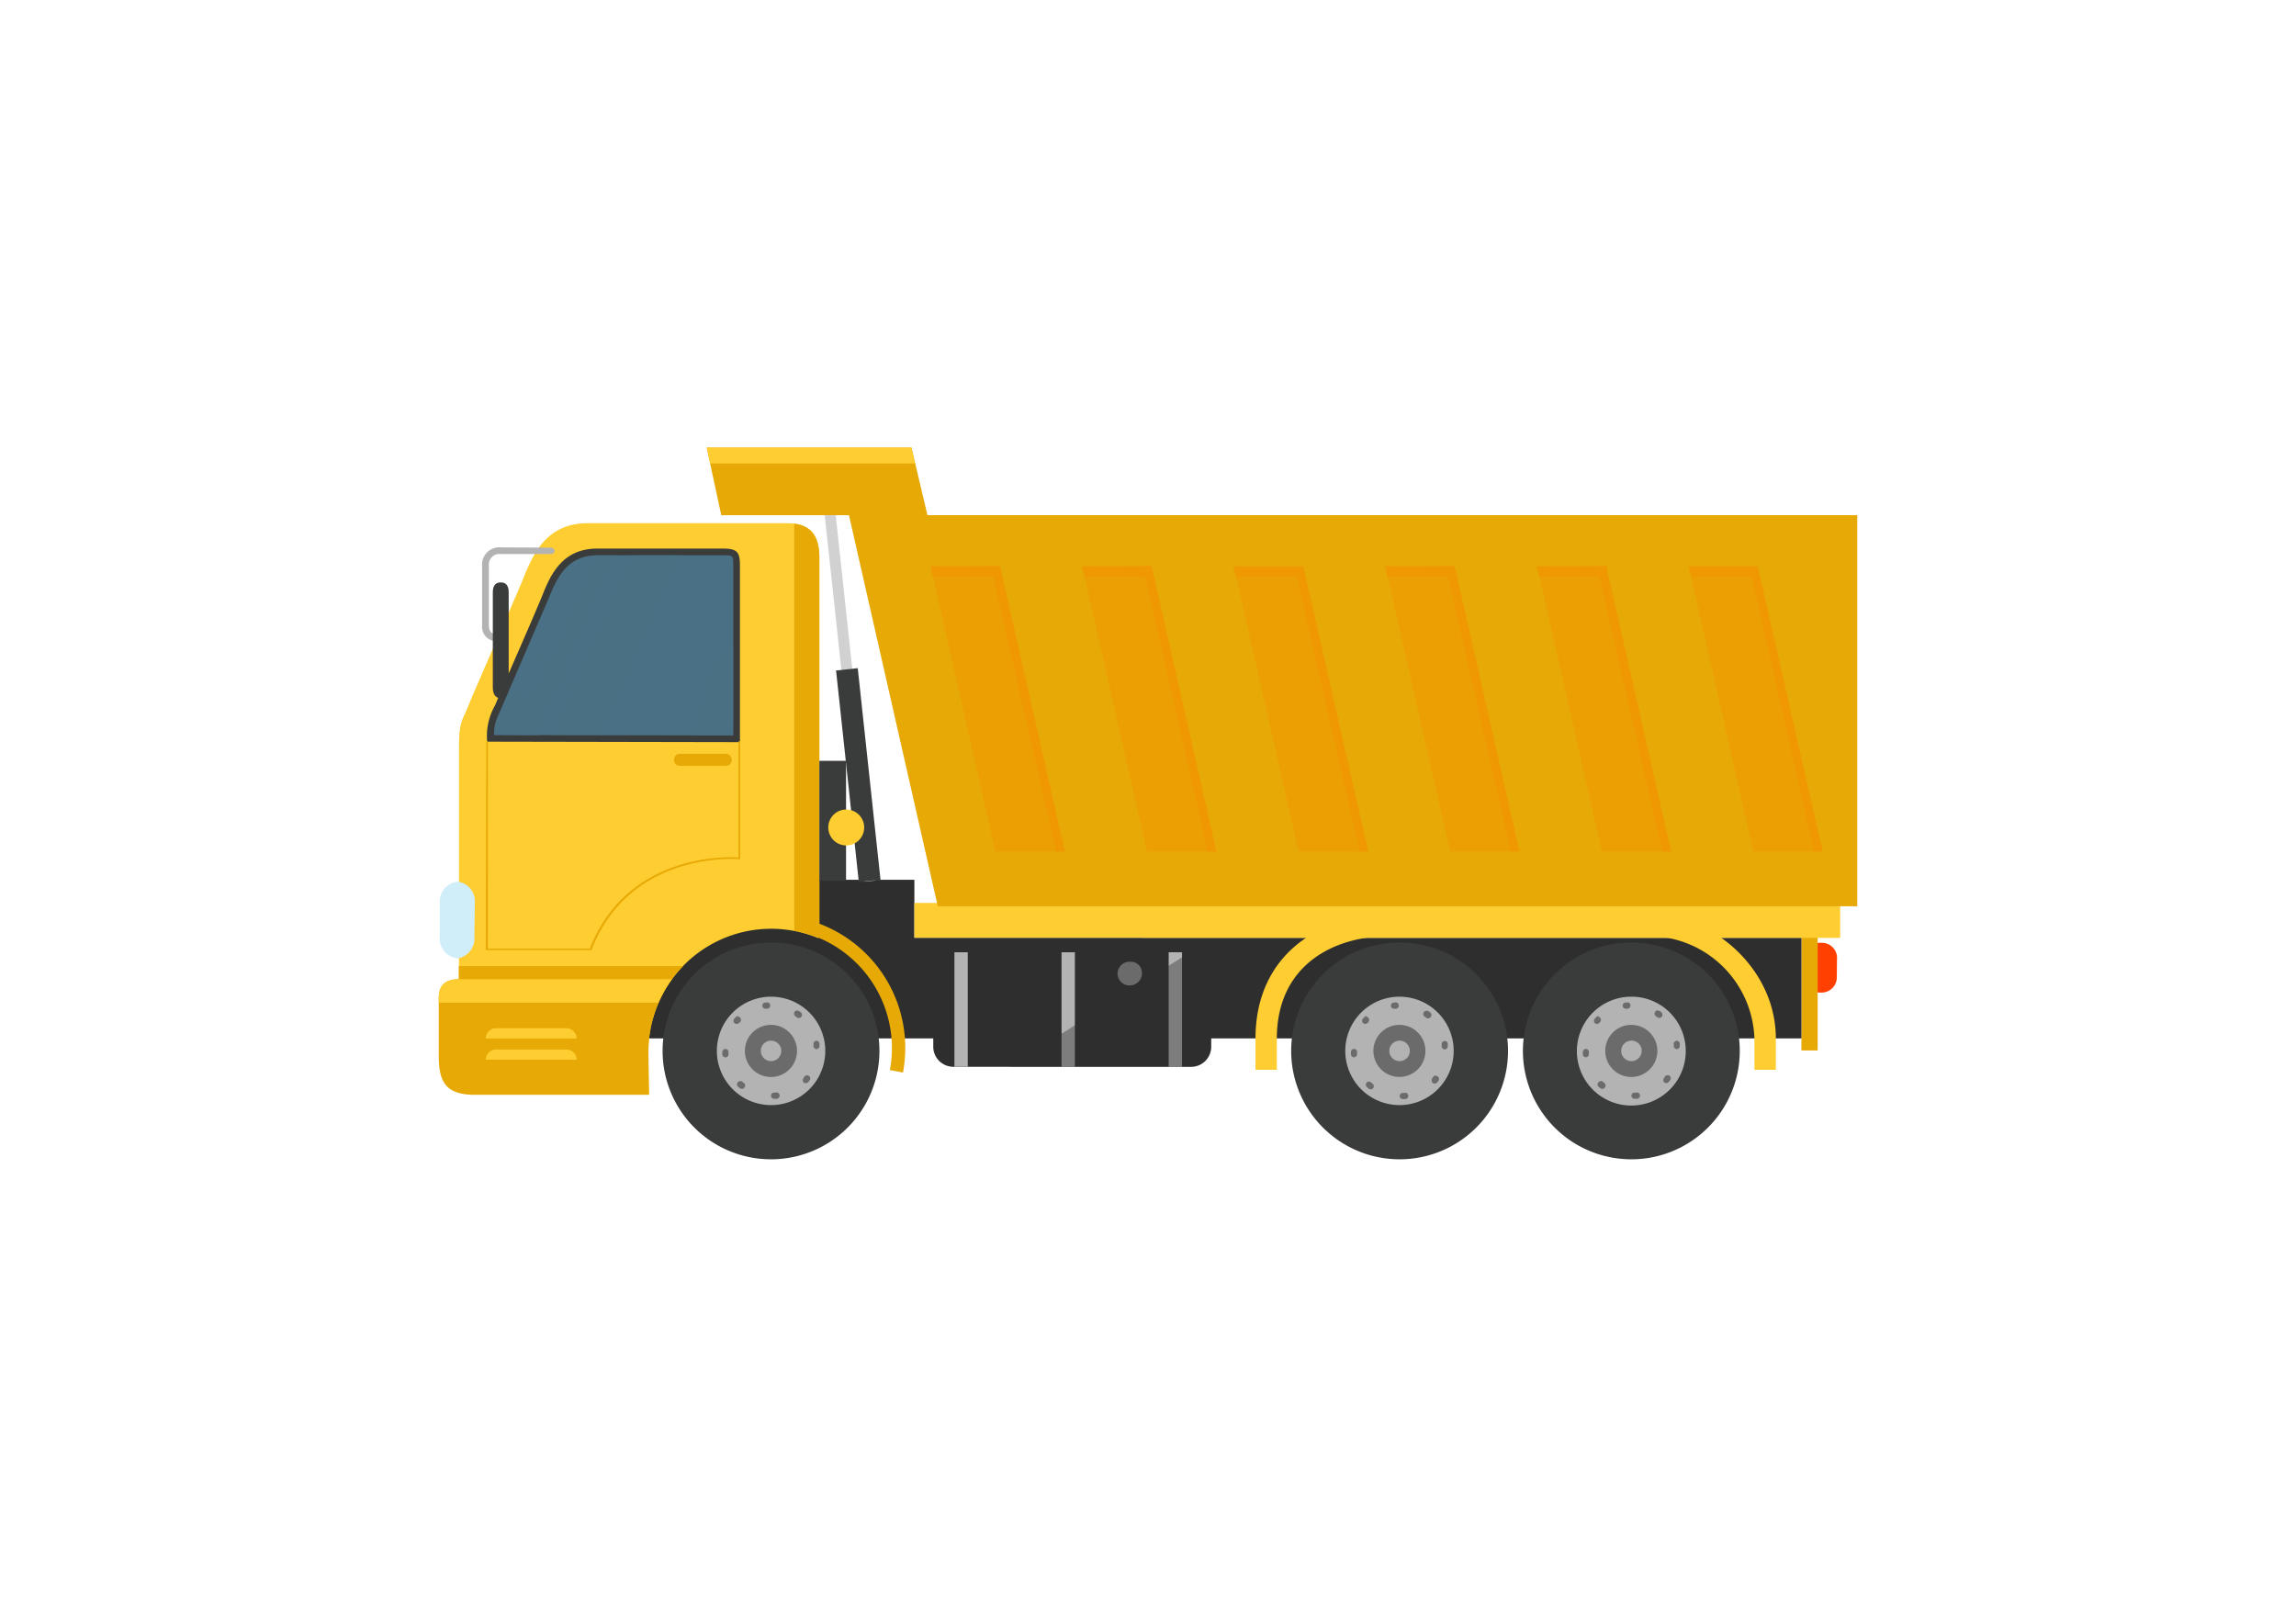 <svg xmlns="http://www.w3.org/2000/svg" viewBox="0 0 720 504"><defs><style>.cls-1{fill:none;}.cls-2{fill:#ff4000;}.cls-3{fill:#e7a905;}.cls-12,.cls-4{fill:#2e2e2e;}.cls-5{fill:#b3b3b4;}.cls-6{fill:#6b6b6b;}.cls-7{fill:#3a3b3b;}.cls-13,.cls-8{fill:#fecd31;}.cls-11,.cls-9{fill:#4a7085;}.cls-10{fill:#d0eef9;}.cls-11,.cls-12,.cls-13,.cls-16{isolation:isolate;}.cls-11,.cls-16{opacity:0.5;}.cls-12,.cls-14{opacity:0.4;}.cls-13{opacity:0.8;}.cls-15,.cls-16{fill:#f39200;}.cls-17{fill:#d1d1d1;}</style></defs><g id="Layer_2" data-name="Layer 2"><g id="Layer_1-2" data-name="Layer 1"><rect class="cls-1" width="720" height="504"></rect><g id="Group_15" data-name="Group 15"><path id="Path_2" data-name="Path 2" class="cls-2" d="M576,306.81a4.77,4.77,0,0,1-5,4.48h0a4.76,4.76,0,0,1-5.09-4.39v-6.84a4.77,4.77,0,0,1,5.09-4.36h0a4.77,4.77,0,0,1,5.07,4.36Z"></path><path id="Path_3" data-name="Path 3" class="cls-3" d="M570,329.45h-5.1V293.76H570Z"></path><path id="Path_4" data-name="Path 4" class="cls-4" d="M189,325.67H564.9V294.11H286.74V275.93H252.23S189,290.66,189,325.67Z"></path><path id="Rectangle_2" data-name="Rectangle 2" class="cls-4" d="M298.94,298.65h74.62a6.28,6.28,0,0,1,6.24,6.28V328.3a6.27,6.27,0,0,1-6.24,6.27H298.94a6.3,6.3,0,0,1-6.28-6.27V304.93A6.32,6.32,0,0,1,298.94,298.65Z"></path><path id="Path_5" data-name="Path 5" class="cls-5" d="M299.29,334.57h4.19V298.65h-4.19Zm33.6,0h4.18V298.65h-4.18Zm33.59-35.92v35.92h4.19V298.65Z"></path><path id="Path_6" data-name="Path 6" class="cls-6" d="M358.08,304.81A3.76,3.76,0,0,1,354.9,309a3.72,3.72,0,1,1-1-7.36h.53A3.43,3.43,0,0,1,358.08,304.81Z"></path><g id="Group_2" data-name="Group 2"><path id="Path_7" data-name="Path 7" class="cls-7" d="M275.78,329.59a34,34,0,1,1-34-34h0a34,34,0,0,1,34,33.94Z"></path><path id="Path_8" data-name="Path 8" class="cls-5" d="M258.8,329.59a17,17,0,1,1-17-17h0a17,17,0,0,1,17,17v0Z"></path><g id="Group_1" data-name="Group 1"><path id="Path_9" data-name="Path 9" class="cls-6" d="M240.56,314.42h-.68a1,1,0,0,0-.82,1.12h0a1,1,0,0,0,1.12.82h.47a1,1,0,1,0-.24-2h0Zm-9.05,4.21a1,1,0,0,0-.7.3l-.51.53a1,1,0,0,0,0,1.41,1,1,0,0,0,.68.27,1.08,1.08,0,0,0,.74-.33h.15l.23-.26a1,1,0,0,0,0-1.39,1,1,0,0,0-.68-.29Zm-4,10.34h0a1,1,0,0,0-1,1V330h0c0,.23,0,.47,0,.7a1,1,0,0,0,1,.92h0a1,1,0,0,0,.95-1,4.82,4.82,0,0,1,0-.76,1,1,0,0,0-1-.89Zm4.69,10.11a1,1,0,0,0-.74,1.74h0l.53.44a1.06,1.06,0,0,0,.65.24,1,1,0,0,0,.77-.35,1.07,1.07,0,0,0,0-1.39l-.59-.47a.94.94,0,0,0-.62-.24Zm11.2,3.6h-.8a.94.94,0,0,0-.82,1,1,1,0,0,0,1,.94h.71a1,1,0,1,0,0-2Zm9.72-5.45a1,1,0,0,0-.79.35l-.3.35v.15a1,1,0,0,0,0,1.42h0a1,1,0,0,0,.65.23,1.13,1.13,0,0,0,.77-.35l.41-.53a.94.94,0,0,0-.08-1.33l-.07-.06h0a.91.91,0,0,0-.62-.2Zm2.8-10.82h0a1,1,0,0,0-.82,1.12h0v.59a1,1,0,0,0,1,.91h0a1,1,0,0,0,.88-1.09v-.67a1,1,0,0,0-1-.89ZM250,316.89a1,1,0,0,0-1,1h0a1,1,0,0,0,.41.83l.47.35a.9.9,0,0,0,.62.21,1,1,0,0,0,.8-.38,1,1,0,0,0-.15-1.39h0l-.44-.32a1,1,0,0,0-.59-.18Z"></path></g><path id="Path_10" data-name="Path 10" class="cls-6" d="M249.93,329.59a8.17,8.17,0,1,1-8.16-8.16,8.16,8.16,0,0,1,8.16,8.16Z"></path><path id="Path_11" data-name="Path 11" class="cls-5" d="M245,329.59a3.21,3.21,0,1,1-3.21-3.21,3.22,3.22,0,0,1,3.21,3.21Z"></path></g><g id="Group_4" data-name="Group 4"><path id="Path_12" data-name="Path 12" class="cls-7" d="M472.9,329.59a34,34,0,1,1-34-34h0A34,34,0,0,1,472.9,329.59Z"></path><path id="Path_13" data-name="Path 13" class="cls-5" d="M455.86,329.59a17,17,0,1,1-17-17h0A17,17,0,0,1,455.86,329.59Z"></path><g id="Group_3" data-name="Group 3"><path id="Path_14" data-name="Path 14" class="cls-6" d="M437.68,314.42H437a1,1,0,0,0-.82,1.12h0a1,1,0,0,0,1.12.82h.47a1,1,0,1,0-.24-2h0Zm-9.05,4.21a1,1,0,0,0-.7.3l-.5.53a1,1,0,0,0,0,1.41h0a1,1,0,0,0,.67.27,1.08,1.08,0,0,0,.74-.33h0l.24-.26a1,1,0,0,0,0-1.39,1,1,0,0,0-.68-.29Zm-4,10.34h0a1,1,0,0,0-1,1v0h0c0,.23,0,.47,0,.7a1,1,0,0,0,1,.92h0a1,1,0,0,0,.94-1c0-.26,0-.52,0-.77a1,1,0,0,0-1-.88Zm4.71,10.2a1,1,0,0,0-.73.33,1,1,0,0,0,0,1.41h0l.53.44a1,1,0,0,0,1.41,0,1.06,1.06,0,0,0,0-1.38l-.59-.47a.89.89,0,0,0-.62-.24Zm11.2,3.6h-.77a1,1,0,0,0-.85,1,1,1,0,0,0,1,.94h.71a1,1,0,0,0,0-2Zm9.73-5.46a1,1,0,0,0-.77.36l-.3.35v.15a1,1,0,0,0,0,1.37h0a1,1,0,0,0,1.42,0h0l.44-.53a1,1,0,0,0-.21-1.41.88.88,0,0,0-.58-.21Zm2.94-10.81h-.29a1,1,0,0,0-.83,1.12h0a2.91,2.91,0,0,1,0,.59,1,1,0,0,0,1,.91h0A1,1,0,0,0,454,328v-.68a1,1,0,0,0-1-.88ZM447.32,317a1,1,0,0,0-1,1,1,1,0,0,0,.41.83l.47.35a1,1,0,0,0,1.42-.18,1,1,0,0,0,0-1.37h0l-.56-.44a1,1,0,0,0-.59-.18Z"></path></g><path id="Path_15" data-name="Path 15" class="cls-6" d="M447,329.59a8.16,8.16,0,1,1-8.16-8.16h0A8.16,8.16,0,0,1,447,329.59Z"></path><path id="Path_16" data-name="Path 16" class="cls-5" d="M442.1,329.59a3.21,3.21,0,1,1-3.21-3.21h0A3.21,3.21,0,0,1,442.1,329.59Z"></path></g><g id="Group_6" data-name="Group 6"><path id="Path_17" data-name="Path 17" class="cls-7" d="M545.57,329.59a34,34,0,1,1-34-34h.06A34,34,0,0,1,545.57,329.59Z"></path><path id="Path_18" data-name="Path 18" class="cls-5" d="M528.63,329.59a17.07,17.07,0,1,1-17.1-17h.06A17,17,0,0,1,528.63,329.59Z"></path><g id="Group_5" data-name="Group 5"><path id="Path_19" data-name="Path 19" class="cls-6" d="M510.35,314.42h-.64a1,1,0,0,0-.86,1.12h0a1,1,0,0,0,1.15.82h.44a1,1,0,0,0,.86-1.07v-.05a1,1,0,0,0-1.11-.88h0Zm-9,4.21a1,1,0,0,0-.71.3l-.5.53a1,1,0,0,0,0,1.41.91.91,0,0,0,.65.27,1,1,0,0,0,.73-.33h0l.24-.26a1,1,0,0,0,0-1.39.9.9,0,0,0-.71-.29Zm-4,10.34h0a1,1,0,0,0-1,1h0v.7a1,1,0,0,0,1,.92h0a1,1,0,0,0,.91-1v-.77a1,1,0,0,0-1-.88ZM502,339.08a1.08,1.08,0,0,0-.73.33,1,1,0,0,0,0,1.41h0l.53.44a1,1,0,0,0,.65.24.93.93,0,0,0,.76-.35,1,1,0,0,0,0-1.39l-.56-.47a1.08,1.08,0,0,0-.65-.24Zm11.2,3.6h-.76a1,1,0,0,0-.86,1,1,1,0,0,0,1,.94h.71a1,1,0,0,0,0-2Zm9.73-5.45a1,1,0,0,0-.77.35l-.29.35v.15a1,1,0,0,0,0,1.38h0a1,1,0,0,0,.65.23,1.11,1.11,0,0,0,.76-.35l.44-.53a1,1,0,0,0-.14-1.39h0a.94.94,0,0,0-.62-.2Zm2.8-10.82h0a1,1,0,0,0-.86,1.12h0v.59a1,1,0,0,0,1,.91h0a1,1,0,0,0,.89-1.09,3.75,3.75,0,0,0,0-.67,1.07,1.07,0,0,0-1-.89Zm-5.9-9.52a1,1,0,0,0-.59,1.8h0l.48.35a1,1,0,0,0,.61.21,1,1,0,0,0,1-1,1,1,0,0,0-.36-.77h0l-.53-.44a1.06,1.06,0,0,0-.5-.06Z"></path></g><path id="Path_20" data-name="Path 20" class="cls-6" d="M519.73,329.59a8.17,8.17,0,1,1-8.17-8.16h0A8.17,8.17,0,0,1,519.73,329.59Z"></path><path id="Path_21" data-name="Path 21" class="cls-5" d="M514.8,329.59a3.21,3.21,0,0,1-3.21,3.22h0a3.22,3.22,0,1,1,3.24-3.25Z"></path></g><path id="Path_22" data-name="Path 22" class="cls-8" d="M203.34,329.59a38.49,38.49,0,0,1,53.25-35.36l.35-.35V174.82c0-8.37-4.18-10.73-10.07-10.73H184.24c-12.52,0-16.88,9.26-19.83,16.56s-15.71,36-17.53,40.7-2.95,4.45-2.95,13.35v96.37c0,8,2.06,12.2,11.29,12.2h48.3S203.34,334.43,203.34,329.59Z"></path><path id="Path_23" data-name="Path 23" class="cls-7" d="M152.77,232.61a19.38,19.38,0,0,1,2.5-11.44c1.57-4,12.5-28.64,15-34.92s6.28-14.2,17-14.2H226.8c4.71,0,5.24,1.41,5.24,5.6v55.11Z"></path><path id="Path_24" data-name="Path 24" class="cls-9" d="M187.4,174.14c-9.11,0-12.47,6.4-15.09,12.91l-15,34.86-1.06,2.45a12.63,12.63,0,0,0-1.3,6.16l75,.14v-53c0-3.51,0-3.51-3.15-3.51Z"></path><path id="Path_25" data-name="Path 25" class="cls-10" d="M148.76,293.76a6.25,6.25,0,0,1-5.27,6.81h0a6.25,6.25,0,0,1-5.57-6.81V283.33a6.25,6.25,0,0,1,5.57-6.81h0a6.24,6.24,0,0,1,5.42,6.81Z"></path><path id="Path_26" data-name="Path 26" class="cls-3" d="M229.48,238.3a1.85,1.85,0,0,1-1.83,1.88H213.21a1.88,1.88,0,0,1-1.88-1.88h0a1.88,1.88,0,0,1,1.88-1.89h14.38a1.86,1.86,0,0,1,1.89,1.83Z"></path><g id="Group_7" data-name="Group 7"><path id="Path_27" data-name="Path 27" class="cls-5" d="M157.07,171.67a5.44,5.44,0,0,0-5.89,4.89,5.57,5.57,0,0,0,0,1V196a4.62,4.62,0,0,0,4.07,5.12h0a6.37,6.37,0,0,0,1.07,0,1.06,1.06,0,0,0,.35-2.1,1,1,0,0,0-.35,0h0c-2.16,0-3-.88-3-2.94V177.56a3.35,3.35,0,0,1,2.8-3.8H173a1,1,0,0,0,.88-1,1.1,1.1,0,0,0-1-1Z"></path></g><path id="Path_28" data-name="Path 28" class="cls-3" d="M143.87,307.11c-4.89,0-6.28,2.62-6.28,5.89v18.16c0,8,2.07,12.2,11.29,12.2h54.64s-.18-8.85-.18-13.68a38.22,38.22,0,0,1,7.31-22.48Z"></path><g id="Group_8" data-name="Group 8"><path id="Path_29" data-name="Path 29" class="cls-3" d="M152.5,232.61l-.17,65.19a.25.25,0,0,0,0,.17.17.17,0,0,0,.17,0h32.8a.29.29,0,0,0,.24-.17c12.17-31.27,46.12-28.38,46.36-28.32a.34.34,0,0,0,.2,0,.28.28,0,0,0,0-.18V232.76a.27.27,0,1,0-.53,0h0v36.16c-2.39-.18-34.65-1.89-46.62,28.61H153V232.7a.25.25,0,0,0-.21-.27h0a.25.25,0,0,0-.26.24Z"></path></g><g id="Group_9" data-name="Group 9"><path id="Path_30" data-name="Path 30" class="cls-8" d="M180.94,319H152.33a3.21,3.21,0,0,1,2.94-3.24h22.34a3.21,3.21,0,0,1,3.21,3.21v0Z"></path><path id="Path_31" data-name="Path 31" class="cls-8" d="M180.94,325.7H152.33a3.21,3.21,0,0,1,2.94-3.21h22.34a3.21,3.21,0,0,1,3.21,3.21h.12Z"></path><path id="Path_32" data-name="Path 32" class="cls-8" d="M180.94,332.36H152.33a3.21,3.21,0,0,1,2.94-3.21h22.34a3.21,3.21,0,0,1,3.21,3.21Z"></path></g><path id="Path_33" data-name="Path 33" class="cls-7" d="M159.52,215.61c0,2.44-1.12,3.38-2.48,3.38h0c-1.38,0-2.5-.94-2.5-3.38V185.78c0-2.44,1.12-3.12,2.5-3.12h0c1.36,0,2.48.68,2.48,3.12Z"></path><path id="Path_34" data-name="Path 34" class="cls-11" d="M222.38,210.68c-1.86,5.13-4.07,13.82-5.54,19.95h12.37c.21-1.12.48-2.29.71-3.53V202.26A13,13,0,0,0,222.38,210.68Zm-54.64-5.48,3.54,6.72-6.19,6.31L160.31,215l-2.94,7-1.06,2.45a12.61,12.61,0,0,0-1.3,6.15h14.26l1.36-3.83-1.92-5.45,6-6.16,8.84,4.6,1.33-.88-15.77-15.62Z"></path><path id="Path_35" data-name="Path 35" class="cls-11" d="M187.4,174.14h-.65L162.61,229v1.57h5.54L193,174.14Zm10.25,0L173,230.55h15.88l24.81-56.44Z"></path><g id="Group_10" data-name="Group 10"><path id="Path_36" data-name="Path 36" class="cls-3" d="M255.47,293.61a37.52,37.52,0,0,1,23.58,42l4.12.76a41.67,41.67,0,0,0-26.25-46.68Z"></path></g><path id="Path_37" data-name="Path 37" class="cls-12" d="M373.56,334.57a6.27,6.27,0,0,0,6.24-6.27h0V304.93a6.24,6.24,0,0,0-6.21-6.28h-.42l-56.61,35.92Z"></path><path id="Path_38" data-name="Path 38" class="cls-3" d="M143.87,303v16.48h60.88A38.38,38.38,0,0,1,214.21,303Z"></path><path id="Path_39" data-name="Path 39" class="cls-8" d="M137.59,312.91v1.54h68.87a37.54,37.54,0,0,1,4.19-7.34H143.87C139,307.11,137.59,309.73,137.59,312.91Z"></path><path id="Path_40" data-name="Path 40" class="cls-8" d="M577,294.11H286.74V283.18H577Z"></path><path id="Path_41" data-name="Path 41" class="cls-13" d="M358.08,294.11H577V283.18H375.32Z"></path><g id="Group_11" data-name="Group 11"><path id="Path_42" data-name="Path 42" class="cls-8" d="M435.24,286.86c-20.63,0-41.53,12-41.53,38.9v9.76h6.69v-9.76c0-23.78,18.8-32.15,34.84-32.15h83.1a33.25,33.25,0,0,1,31.83,32.15v9.76h6.72v-9.76c0-22.28-20.34-38.9-38.49-38.9Z"></path></g><path id="Path_43" data-name="Path 43" class="cls-3" d="M249.08,164.24V291.87a38.61,38.61,0,0,1,7.51,2.24l.35-.35V174.82C256.94,167.54,253.79,164.83,249.08,164.24Z"></path><path id="Path_44" data-name="Path 44" class="cls-3" d="M582.41,284.24V161.56H290.83l-5-21.19H221.61l4.57,21.22h40.05l27.85,122.65Z"></path><g id="Group_13" data-name="Group 13"><g id="Group_12" data-name="Group 12" class="cls-14"><path id="Path_45" data-name="Path 45" class="cls-15" d="M333.92,267.09l-20.33-89.56H291.81l20.33,89.56Z"></path><path id="Path_46" data-name="Path 46" class="cls-15" d="M381.45,267.09l-20.33-89.56H339.34l20.34,89.56Z"></path><path id="Path_47" data-name="Path 47" class="cls-15" d="M429,267.09l-20.28-89.44H386.88l20.33,89.44Z"></path><path id="Path_48" data-name="Path 48" class="cls-15" d="M476.49,267.09l-20.33-89.56H434.38l20.36,89.56Z"></path><path id="Path_49" data-name="Path 49" class="cls-15" d="M524.06,267.09l-20.34-89.56H482l20.33,89.56Z"></path><path id="Path_50" data-name="Path 50" class="cls-15" d="M571.59,267.09l-20.33-89.56H529.54l20.27,89.56Z"></path></g><path id="Path_51" data-name="Path 51" class="cls-16" d="M339.34,177.65l.71,3.15h19.07l19.62,86.29h2.71l-20.33-89.56Zm-47.53,0,.7,3.15h18.95l19.75,86.29h2.71l-20.33-89.56Zm259.33,0h-21.6l.71,3.15h19.06l19.57,86.29h2.71Zm-116.85,0,.71,3.15h19.07l19.74,86.29h2.68l-20.33-89.56Zm47.54,0,.73,3.15h19l19.75,86.29h2.71l-20.34-89.56Zm-95.07,0,.71,3.15h19.18l19.75,86.29h2.71l-20.4-89.44Z"></path></g><rect id="Rectangle_3" data-name="Rectangle 3" class="cls-7" x="256.94" y="238.62" width="8.37" height="37.63"></rect><path id="Path_52" data-name="Path 52" class="cls-17" d="M262.07,161.59h-3.45L271,276.52l3.42-.35Z"></path><g id="Group_14" data-name="Group 14"><rect id="Rectangle_4" data-name="Rectangle 4" class="cls-7" x="265.73" y="209.73" width="6.84" height="66.72" transform="translate(-24.46 30.18) rotate(-6.14)"></rect></g><path id="Path_53" data-name="Path 53" class="cls-8" d="M271,259.51a5.63,5.63,0,1,1-5.63-5.62h0A5.63,5.63,0,0,1,271,259.51Z"></path><path id="Path_54" data-name="Path 54" class="cls-8" d="M285.8,140.37H221.61l1.09,5h64.24Z"></path></g></g></g></svg>